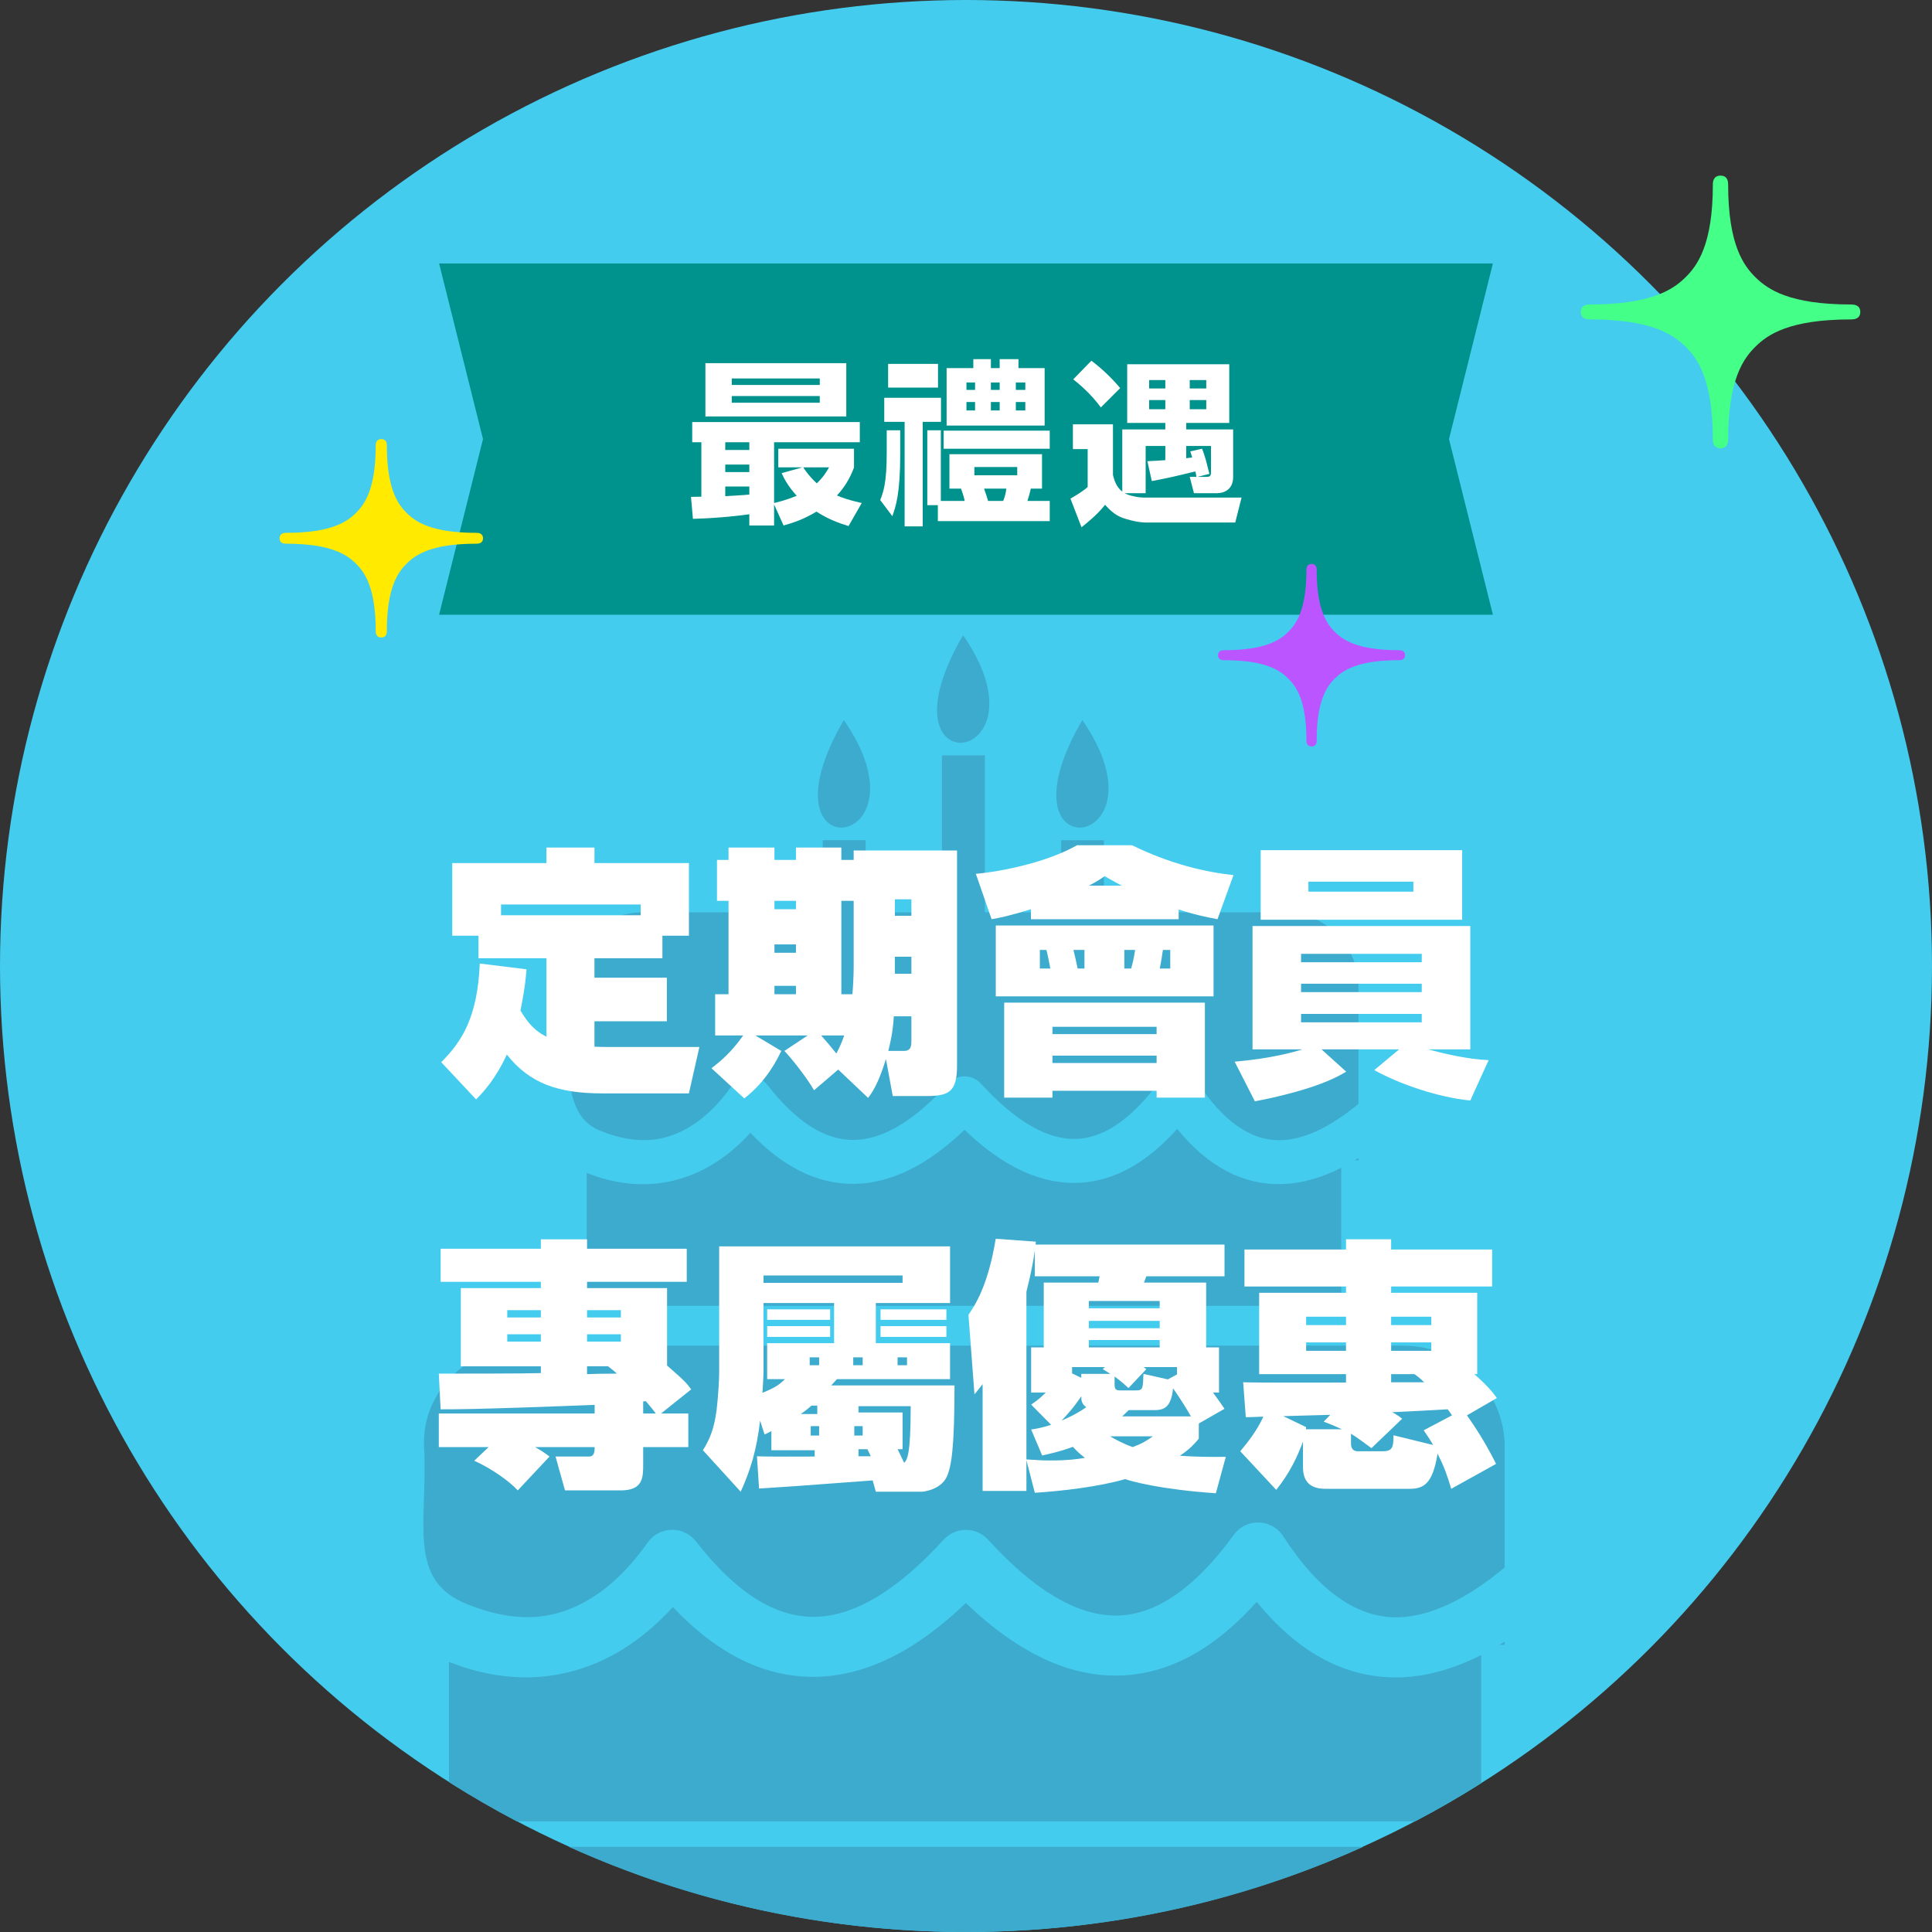 <?xml version="1.0" encoding="UTF-8"?>
<svg id="_統合_x5F_PC_x5F_3" xmlns="http://www.w3.org/2000/svg" version="1.1" viewBox="0 0 220 220">
  <rect x="0" y="0" width="220" height="220" fill="#333333" stroke="none"/>
  <!-- Generator: Adobe Illustrator 29.8.2, SVG Export Plug-In . SVG Version: 2.1.1 Build 3)  -->
  <defs>
    <style>
      .st0 {
        fill: #4f8;
      }

      .st1 {
        fill: #4ce;
      }

      .st2 {
        fill: #3dabcd;
      }

      .st3 {
        fill: #ffea00;
      }

      .st4 {
        fill: #fff;
      }

      .st5 {
        fill: #00938e;
      }

      .st6 {
        fill: #b5f;
      }
    </style>
  </defs>
  <circle id="base" class="st1" cx="110" cy="110" r="110"/>
  <path id="o" class="st2" d="M170.734,187.307h.602v-.376c-.201.138-.401.264-.602.376Z"/>
  <path id="o1" class="st2" d="M159.815,153.232H59.824c-6.344,0-11.872,5.201-11.534,11.53.451,8.485-2.018,15.077,4.789,17.858,3.297,1.354,6.381,1.842,9.252,1.329,4.187-.752,8.086-3.56,11.421-8.297,1.078-1.541,3.222-1.917,4.764-.826.288.201.539.438.74.701,4.526,5.828,9.026,8.635,13.477,8.585,4.563-.051,9.478-3.034,14.718-8.785,1.279-1.391,3.435-1.504,4.839-.226.075.075.15.15.226.226,5.591,6.128,10.593,8.861,15.069,8.622,4.425-.238,8.725-3.434,12.913-9.174,1.103-1.528,3.234-1.867,4.764-.751.351.251.627.564.853.902,4.15,6.404,8.537,9.349,13.126,9.236,3.686-.101,7.722-2.043,12.098-5.665v-13.748c0-6.328-5.178-11.517-11.521-11.517h-.003Z"/>
  <path id="o2" class="st2" d="M159.401,191.004c-5.955.15-11.408-2.619-16.297-8.596-4.651,5.188-9.691,8.083-15.169,8.37-5.792.313-11.772-2.318-17.952-8.245-5.717,5.501-11.458,8.346-17.2,8.409-5.667.062-11.057-2.545-16.16-7.945-3.836,4.211-8.262,6.805-13.101,7.682-3.974.715-8.149.252-12.399-1.44v13.69c2.503,1.589,5.076,3.077,7.711,4.464h102.332c2.561-1.348,5.063-2.793,7.499-4.332v-14.599c-3.147,1.591-6.231,2.456-9.264,2.544v-.002Z"/>
  <path id="o3" class="st2" d="M64.768,210.299c13.797,6.232,29.109,9.701,45.232,9.701s31.435-3.469,45.232-9.701h-90.464Z"/>
  <path id="o4" class="st2" d="M112.151,86.013h-4.889v17.871h-8.688v-8.208h-4.889v8.208h-20.497c-4.638,0-8.688,3.81-8.437,8.435.326,6.19-1.467,14.356,3.498,16.399,2.407.989,4.664,1.34,6.757.964,3.059-.552,5.905-2.607,8.349-6.065.79-1.129,2.357-1.392,3.485-.602.213.151.389.326.539.514,3.31,4.262,6.594,6.317,9.854,6.279,3.335-.038,6.92-2.218,10.756-6.429.928-1.015,2.507-1.09,3.535-.163.05.05.113.101.163.163,4.087,4.474,7.748,6.479,11.02,6.304,3.234-.175,6.381-2.507,9.44-6.705.815-1.115,2.369-1.365,3.485-.551.251.176.464.401.627.652,3.021,4.674,6.231,6.842,9.591,6.754,2.683-.062,5.641-1.491,8.838-4.135v-13.392c0-4.637-3.786-8.421-8.424-8.421h-20.56v-8.208h-4.864v8.208h-8.688v-17.871h-.001Z"/>
  <path id="o5" class="st2" d="M123.246,81.99c-10.28,17.647,10.318,14.964,0,0h0Z"/>
  <path id="o6" class="st2" d="M96.092,81.99c-10.268,17.647,10.33,14.964,0,0h0Z"/>
  <path id="o7" class="st2" d="M109.669,72.328c-10.28,17.645,10.33,14.963,0,0h0Z"/>
  <path id="o8" class="st2" d="M154.687,131.864c-.15.1-.301.187-.439.275h.439v-.275Z"/>
  <path id="o9" class="st2" d="M134.052,128.555c-3.41,3.797-7.096,5.916-11.095,6.128-4.237.227-8.612-1.691-13.126-6.028-4.187,4.023-8.374,6.103-12.574,6.153-4.137.039-8.073-1.867-11.809-5.815-2.808,3.083-6.043,4.975-9.578,5.615-2.909.527-5.955.188-9.064-1.053v15.141h85.925v-15.717c-2.294,1.166-4.551,1.791-6.757,1.855-4.363.113-8.349-1.905-11.922-6.278h0Z"/>
  <path id="o10" class="st5" d="M170,30l-5,19.999,5,20H50l5-20-5-19.999h120Z"/>
  <path id="s" class="st0" d="M181.027,36.372c7.059,0,9.501,1.731,10.875,3.069,1.369,1.337,3.144,3.721,3.144,10.606,0,.263.034,1.003.87,1.003.842,0,.87-.74.87-1.003,0-6.884,1.775-9.269,3.144-10.606,1.371-1.34,3.813-3.069,10.876-3.069.269,0,1.027-.027,1.027-.848s-.757-.85-1.027-.85c-7.063,0-9.505-1.729-10.876-3.066-1.369-1.34-3.144-3.72-3.144-10.606,0-.263-.028-1.003-.87-1.003-.836,0-.87.74-.87,1.003,0,6.886-1.775,9.265-3.144,10.606-1.374,1.337-3.816,3.066-10.875,3.066-.269,0-1.027.03-1.027.852,0,.815.758.846,1.027.846Z"/>
  <path id="s1" class="st3" d="M54.25,60.676c-5.136,0-6.912-1.256-7.911-2.23-.996-.976-2.288-2.705-2.288-7.717,0-.19-.017-.729-.632-.729-.61,0-.634.538-.634.729,0,5.011-1.29,6.741-2.287,7.717-1.001.974-2.777,2.23-7.91,2.23-.197,0-.748.022-.748.619s.551.617.748.617c5.133,0,6.909,1.26,7.91,2.231.997.974,2.287,2.708,2.287,7.716,0,.195.023.731.634.731.615,0,.632-.536.632-.731,0-5.007,1.292-6.742,2.288-7.716.999-.975,2.775-2.231,7.911-2.231.197,0,.75-.018.75-.618,0-.595-.553-.618-.75-.618Z"/>
  <path id="s2" class="st6" d="M160,74.609c0-.547-.508-.57-.688-.57-4.725,0-6.359-1.156-7.277-2.049-.917-.9-2.104-2.49-2.104-7.097,0-.178-.018-.673-.583-.673-.56,0-.582.495-.582.673,0,4.607-1.187,6.198-2.105,7.097-.919.893-2.553,2.049-7.277,2.049-.18,0-.688.023-.688.57s.507.568.688.568c4.724,0,6.358,1.16,7.277,2.054.918.894,2.105,2.491,2.105,7.099,0,.176.023.671.582.671.565,0,.583-.494.583-.671,0-4.608,1.186-6.204,2.104-7.099.918-.897,2.552-2.054,7.277-2.054.18,0,.688-.019.688-.568Z"/>
  <path id="t" class="st4" d="M96.629,59.9c-1.02-.301-2.3-.761-3.661-1.641-1.44.88-2.681,1.28-3.741,1.58l-1.08-2.4v2.4h-2.821v-1.28c-.66.101-3.281.44-6.421.521l-.22-2.501c.2,0,1-.02,1.18-.02v-6.201h-1.041v-2.301h19.084v2.301h-9.762v6.921c.58-.14,1.32-.319,2.581-.82-1-1.1-1.44-1.96-1.721-2.58l2.361-.66h-2.741v-2.12h8.622v2.14c-.26.681-.78,1.94-1.94,3.181.6.261,1.26.501,2.82.86l-1.5,2.621h0ZM80.326,41.356h16.043v6.062h-16.043v-6.062ZM82.586,50.358v.88h2.741v-.88h-2.741ZM82.586,52.898v.86h2.741v-.86h-2.741ZM85.327,55.399h-2.741v1.1c.92-.04,1.96-.119,2.741-.18v-.92ZM83.326,43.097v.74h10.022v-.74h-10.022ZM83.326,45.097v.761h10.022v-.761h-10.022ZM91.468,53.219c.28.44.74,1.08,1.54,1.82.76-.72,1.12-1.34,1.4-1.82h-2.94Z"/>
  <path id="t1" class="st4" d="M102.512,51.658c0,4.621-.52,6.041-.9,7.122l-1.38-1.841c.36-.92.74-1.92.74-5.401v-2.54h1.54v2.66ZM107.153,45.297v2.741h-2.081v11.901h-2.061v-11.901h-2.32v-2.741h6.462ZM106.813,41.437v2.7h-5.682v-2.7h5.682ZM109.854,57.039c-.06-.279-.1-.5-.42-1.399h-1.32v-3.921h10.542v3.921h-1.28c-.08.42-.24.96-.38,1.399h2.54v2.301h-12.742v-1.82h-1.201v-8.521h1.541v8.041h2.721-.001ZM119.535,49.038v2.061h-12.082v-2.061h12.082ZM112.834,40.896v1.02h1v-1.02h2.141v1.02h2.98v6.542h-11.162v-6.542h3.041v-1.02h2ZM110.053,43.557v.84h.98v-.84h-.98ZM110.053,45.777v.96h.98v-.96h-.98ZM110.954,53.179v.94h4.881v-.94h-4.881ZM112.054,55.64c.2.54.4,1.16.46,1.399h1.721c.2-.46.32-1.02.36-1.399h-2.541ZM112.834,43.557v.84h1v-.84h-1ZM112.834,45.777v.96h1v-.96h-1ZM115.675,43.557v.84h1.08v-.84h-1.08ZM115.675,45.777v.96h1.08v-.96h-1.08Z"/>
  <path id="t2" class="st4" d="M136.238,54.299c-.021-.22-.08-.42-.12-.62-2.541.62-3.061.74-4.961,1.101l-.501-2.261c.74-.04,1.28-.06,2.041-.12v-1.62h-2.24v5.381h-2.401c.301.16.681.28,1.081.36.42.1.859.14,1.24.14h11.002l-.72,2.841h-10.162c-1.001,0-2.241-.38-2.641-.521-.961-.34-1.601-1.04-2.021-1.5-.921,1.2-2.381,2.32-2.681,2.561l-1.261-3.261c.66-.38,1.421-.84,1.961-1.32v-4.32h-1.681v-2.821h4.562v5.781c.159.58.359,1.341,1.06,1.881v-7.082h4.901v-.74h-4.341v-6.681h11.622v6.681h-4.901v.74h5.342v5.422c0,1.4-1,1.84-1.841,1.84h-2.62l-.48-1.86h.761v-.002ZM124.275,41.076c.98.72,2.28,1.9,3.28,3.121l-2.2,2.2c-1.141-1.58-2.54-2.721-3.141-3.201l2.061-2.12ZM130.856,43.276v.96h1.841v-.96h-1.841ZM130.856,45.557v1.041h1.841v-1.041h-1.841ZM136.878,51.099c.2.479.32.92.44,1.3.1.36.34,1.301.399,1.561l-1.359.34h1.06c.26,0,.48-.04.48-.5v-3.021h-2.821v1.4c.28-.04.421-.061.681-.08-.14-.44-.14-.5-.22-.7l1.34-.3ZM135.478,43.276v.96h1.881v-.96h-1.881ZM135.478,45.557v1.041h1.881v-1.041h-1.881Z"/>
  <path id="t3" class="st4" d="M59.954,110.378c-.089,1.135-.209,2.36-.687,4.69,1.195,2.062,2.241,2.6,2.958,2.987v-8.933h-7.738v-2.569h-2.988v-8.276h10.726v-1.763h5.468v1.763h10.755v8.276h-3.018v2.569h-7.738v2.211h8.246v4.959h-8.246v2.898c.598.03,1.135.03,1.344.03h10.606l-1.195,5.287h-9.829c-5.02,0-8.276-1.105-10.905-4.421-1.314,2.838-2.659,4.242-3.496,5.108l-3.974-4.242c2.42-2.42,4.123-5.169,4.392-11.233l5.318.657v.002ZM72.951,104.223v-1.225h-15.895v1.225h15.895Z"/>
  <path id="t4" class="st4" d="M95.447,121.791l-2.749,2.359c-.807-1.403-2.45-3.495-3.376-4.481l2.659-1.763h-5.975l2.958,1.763c-.388.837-1.643,3.436-4.212,5.408l-3.735-3.436c1.016-.777,2.241-1.793,3.615-3.735h-3.197v-4.69h1.524v-10.636h-1.315v-4.661h1.315v-1.404h5.228v1.404h2.45v-1.404h5.168v1.404h1.404v-1.075h11.771v24.499c0,3.106-1.016,3.465-3.615,3.465h-3.705l-.777-4.212c-.896,2.928-1.643,3.913-2.032,4.421l-3.406-3.226h.002ZM88.187,102.58v.956h2.45v-.956h-2.45ZM88.187,107.539v.956h2.45v-.956h-2.45ZM88.187,112.26v.956h2.45v-.956h-2.45ZM93.505,117.906c.538.598,1.285,1.494,1.733,2.062.538-1.016.717-1.583.896-2.062h-2.629ZM97.21,102.58h-1.404v10.636h1.255c.09-.896.149-2.271.149-3.167v-7.469ZM101.781,115.726c-.06.986-.149,2.031-.627,3.943h1.792c.836,0,.836-.657.836-1.225v-2.719h-2.001ZM101.9,102.4v1.883h1.882v-1.883s-1.882,0-1.882,0ZM101.9,108.943v1.942h1.882v-1.942s-1.882,0-1.882,0Z"/>
  <path id="t5" class="st4" d="M117.395,103.536c-2.51.776-3.615.985-4.481,1.135l-1.793-5.168c3.018-.27,8.097-1.314,11.533-3.257h6.244c4.332,2.121,8.275,3.047,11.562,3.406l-1.822,5.019c-1.255-.238-2.719-.537-4.422-1.105v1.105h-16.82v-1.135h0ZM113.391,105.389h24.798v8.066h-24.798s0-8.066,0-8.066ZM114.347,114.172h22.856v10.815h-5.498v-.777h-11.86v.777h-5.498v-10.815ZM119.605,110.288c-.209-1.046-.269-1.435-.448-2.121h-.747v2.121h1.195ZM119.845,116.921v.836h11.86v-.836h-11.86ZM119.845,120.207v.837h11.86v-.837h-11.86ZM123.489,110.288v-2.121h-1.255c.18.776.329,1.345.479,2.121h.776ZM127.731,100.847c-.746-.388-1.314-.717-1.941-1.075-.479.329-.866.598-1.793,1.075h3.734ZM128.808,110.288c.299-1.016.418-1.942.448-2.121h-1.226v2.121h.778ZM133.259,110.288v-2.121h-.836c-.149,1.046-.239,1.523-.358,2.121h1.194Z"/>
  <path id="t6" class="st4" d="M140.596,120.895c4.123-.358,6.692-1.076,7.708-1.404h-5.677v-14.042h24.798v14.042h-4.81c1.763.478,4.511,1.135,6.901,1.225l-2.092,4.601c-3.704-.358-8.156-1.912-10.935-3.465l2.838-2.36h-8.843l2.808,2.539c-.597.358-1.941,1.165-4.93,2.062-2.629.777-4.392,1.105-5.467,1.314l-2.301-4.511h.002ZM143.554,96.813h22.945v7.918h-22.945v-7.918h0ZM148.154,109.571h13.743v-.956h-13.743v.956ZM148.154,112.977h13.743v-.956h-13.743v.956ZM148.154,116.413h13.743v-.956h-13.743v.956ZM148.991,101.534h11.95v-1.136h-11.95v1.136Z"/>
  <path id="t7" class="st4" d="M75.272,160.959h3.107v3.824h-5.139v2.001c0,1.465-.03,2.929-2.54,2.929h-6.364l-1.076-3.854h3.824c.627,0,.627-.657.627-1.075h-6.782c.896.508,1.166.717,1.644,1.075l-3.615,3.854c-.926-1.017-2.958-2.48-4.959-3.376l1.643-1.554h-5.676v-3.824h17.747v-.986c-3.794.149-13.594.538-17.538.508l-.209-4.063c1.822,0,10.068,0,11.622-.06v-.776h-9.112v-8.903h9.112v-.717h-11.413v-3.765h11.413v-1.076h5.258v1.076h11.354v3.765h-11.354v.717h9.113v8.813c2.091,1.822,2.241,2.031,2.749,2.719l-3.436,2.749h0ZM57.764,150.023h3.824v-.836h-3.824v.836ZM57.764,152.772h3.824v-.837h-3.824v.837ZM66.847,150.023h3.854v-.836h-3.854v.836ZM66.847,152.772h3.854v-.837h-3.854v.837ZM66.847,155.581v.896c.448-.03,2.062-.061,3.406-.061-.149-.149-.657-.567-1.016-.836h-2.39ZM73.241,160.959h1.434c-.18-.27-.837-1.076-1.136-1.404-.089,0-.209.029-.298.029v1.375Z"/>
  <path id="t8" class="st4" d="M108.184,152.952v4.093h-12.877l-.657.717h14.042c0,7.171-.358,9.202-.866,10.367-.657,1.464-2.569,1.733-2.838,1.733h-5.258l-.358-1.285c-8.694.657-10.099.747-12.937.926l-.239-3.675c1.046.061,5.707.03,6.573.03v-.717h-4.93v-2.182c-.149.09-.269.149-.777.389l-.508-1.583c-.388,3.316-1.076,5.616-2.211,8.097l-4.302-4.721c.777-1.226,1.285-2.48,1.554-4.541.179-1.435.299-3.496.299-4.272v-14.401h26.292v6.454h-8.455v4.571h8.455-.002ZM94.979,152.952v-4.571h-8.037v7.798c0,.448-.09,2.001-.12,2.42,1.554-.628,1.942-.956,2.569-1.554h-2.032v-4.093h7.62ZM86.942,145.243v.837h15.834v-.837h-15.834ZM87.36,149.098h7.17v1.195h-7.17v-1.195ZM87.36,151.01h7.17v1.225h-7.17v-1.225ZM93.066,161.019v-.956h-.657c-.418.358-.747.627-1.225.956,0,0,1.882,0,1.882,0ZM92.2,154.565v.896h1.075v-.896h-1.075ZM92.319,162.393v1.075h.956v-1.075h-.956ZM97.16,154.565v.896h1.076v-.896h-1.076ZM97.279,162.393v1.075h.956v-1.075h-.956ZM102.209,165.021c.209.419.269.538.747,1.554.329-.328.747-.807.747-6.453h-5.945v.717h5.019v4.183h-.568ZM97.757,165.021v.807h1.404c-.119-.238-.149-.299-.388-.807h-1.016ZM100.267,149.098h7.499v1.195h-7.499v-1.195ZM100.267,151.01h7.499v1.225h-7.499v-1.225ZM102.209,154.565v.896h1.075v-.896h-1.075Z"/>
  <path id="t9" class="st4" d="M138.451,170.041c-6.483-.448-9.739-1.404-10.337-1.613-2.839.837-7.2,1.374-10.277,1.554l-.957-3.705v3.496h-4.989v-12.16c-.269.358-.418.538-.926,1.165l-.687-9.053c.687-1.016,2.21-3.196,3.107-8.664l4.571.329c0,.119-.03.209-.03.328h21.512v3.615h-8.903l-.27.717h7.081v7.38h1.464v5.139h-.687c.687.956.985,1.345,1.314,1.853l-2.928,1.673v1.733c-.568.657-.927,1.105-2.151,1.941,1.792.12,3.257.149,5.229.12l-1.136,4.152h0ZM117.418,162.781c.598-.09,1.285-.209,2.271-.538l-2.271-2.301c.479-.328.896-.597,1.673-1.374h-1.673v-5.139h1.435v-7.38h6.214l.149-.717h-7.379v-2.958c-.12.896-.359,2.36-.957,4.721v19.092c1.823.119,2.032.119,2.809.119,1.883,0,2.988-.149,3.854-.299-.628-.479-1.016-.866-1.374-1.255-1.524.567-2.6.776-3.496.986l-1.255-2.958h0ZM120.884,161.766c1.464-.628,2.301-1.165,2.809-1.524-.538-.388-.567-.807-.567-1.255-.21.329-.927,1.404-2.241,2.779h0ZM125.813,155.671h-3.734v.717l1.046.508v-.448h3.315c-.358-.239-.537-.329-.866-.538l.239-.238h0ZM123.991,148.142v.837h8.066v-.837s-8.066,0-8.066,0ZM123.991,150.412v.837h8.066v-.837s-8.066,0-8.066,0ZM123.991,152.593v.837h8.066v-.837s-8.066,0-8.066,0ZM126.411,163.558c.567.329,1.345.777,2.569,1.226,1.016-.389,1.404-.598,2.301-1.226h-4.87,0ZM134.029,156.507v-.836h-3.794c.06.06.119.089.299.238l-2.032,2.151c-.447-.418-.896-.807-1.583-1.314v.926c0,.598.239.657.657.657h1.763c.807,0,.807-.179.866-1.882l2.779.627,1.045-.567h0ZM128.532,160.57c-.389.389-.598.567-.747.717h7.828c-.389-.687-1.105-1.882-2.032-3.196-.209,2.001-.896,2.479-2.062,2.479h-2.987Z"/>
  <path id="t10" class="st4" d="M167.046,161.168c.866,1.225,2.092,3.077,3.316,5.527l-5.109,2.838c-.447-1.523-.807-2.51-1.553-4.004-.568,3.496-1.613,4.004-3.197,4.004h-9.411c-.807,0-2.719,0-2.719-2.45v-2.928c-.627,1.703-1.523,3.615-3.048,5.497l-4.093-4.392c.986-1.195,1.883-2.33,2.629-3.943-1.523.06-1.702.06-2.001.06l-.299-3.974c1.673.06,9.859.03,11.711.03v-.956h-9.889v-9.262h9.889v-.718h-11.562v-4.212h11.562v-1.166h5.14v1.166h11.502v4.212h-11.502v.718h9.799v9.262h-.328c1.493,1.314,2.062,2.031,2.569,2.719l-3.406,1.972h0ZM152.795,162.751c-.956-.448-1.464-.627-2.062-.866l.747-.776-5.349.149,2.6,1.255-.029.238h4.093ZM148.731,150.891h4.541v-.956h-4.541v.956ZM148.731,153.818h4.541v-.956h-4.541v.956ZM156.171,164.902c-.688-.508-1.644-1.225-2.33-1.644v1.166c0,.508.269.836.776.836h2.749c1.165,0,1.314-.358,1.314-1.822l4.512,1.105c-.448-.777-.747-1.195-1.076-1.673l3.227-1.703c-.119-.149-.328-.508-.508-.688-.985.06-5.407.299-6.304.329.657.358.837.508,1.135.746l-3.495,3.347h0ZM158.412,150.891h4.57v-.956h-4.57v.956ZM158.412,153.818h4.57v-.956h-4.57v.956ZM158.412,156.478v.926h3.764c-.627-.598-.776-.688-1.105-.926h-2.659Z"/>
</svg>